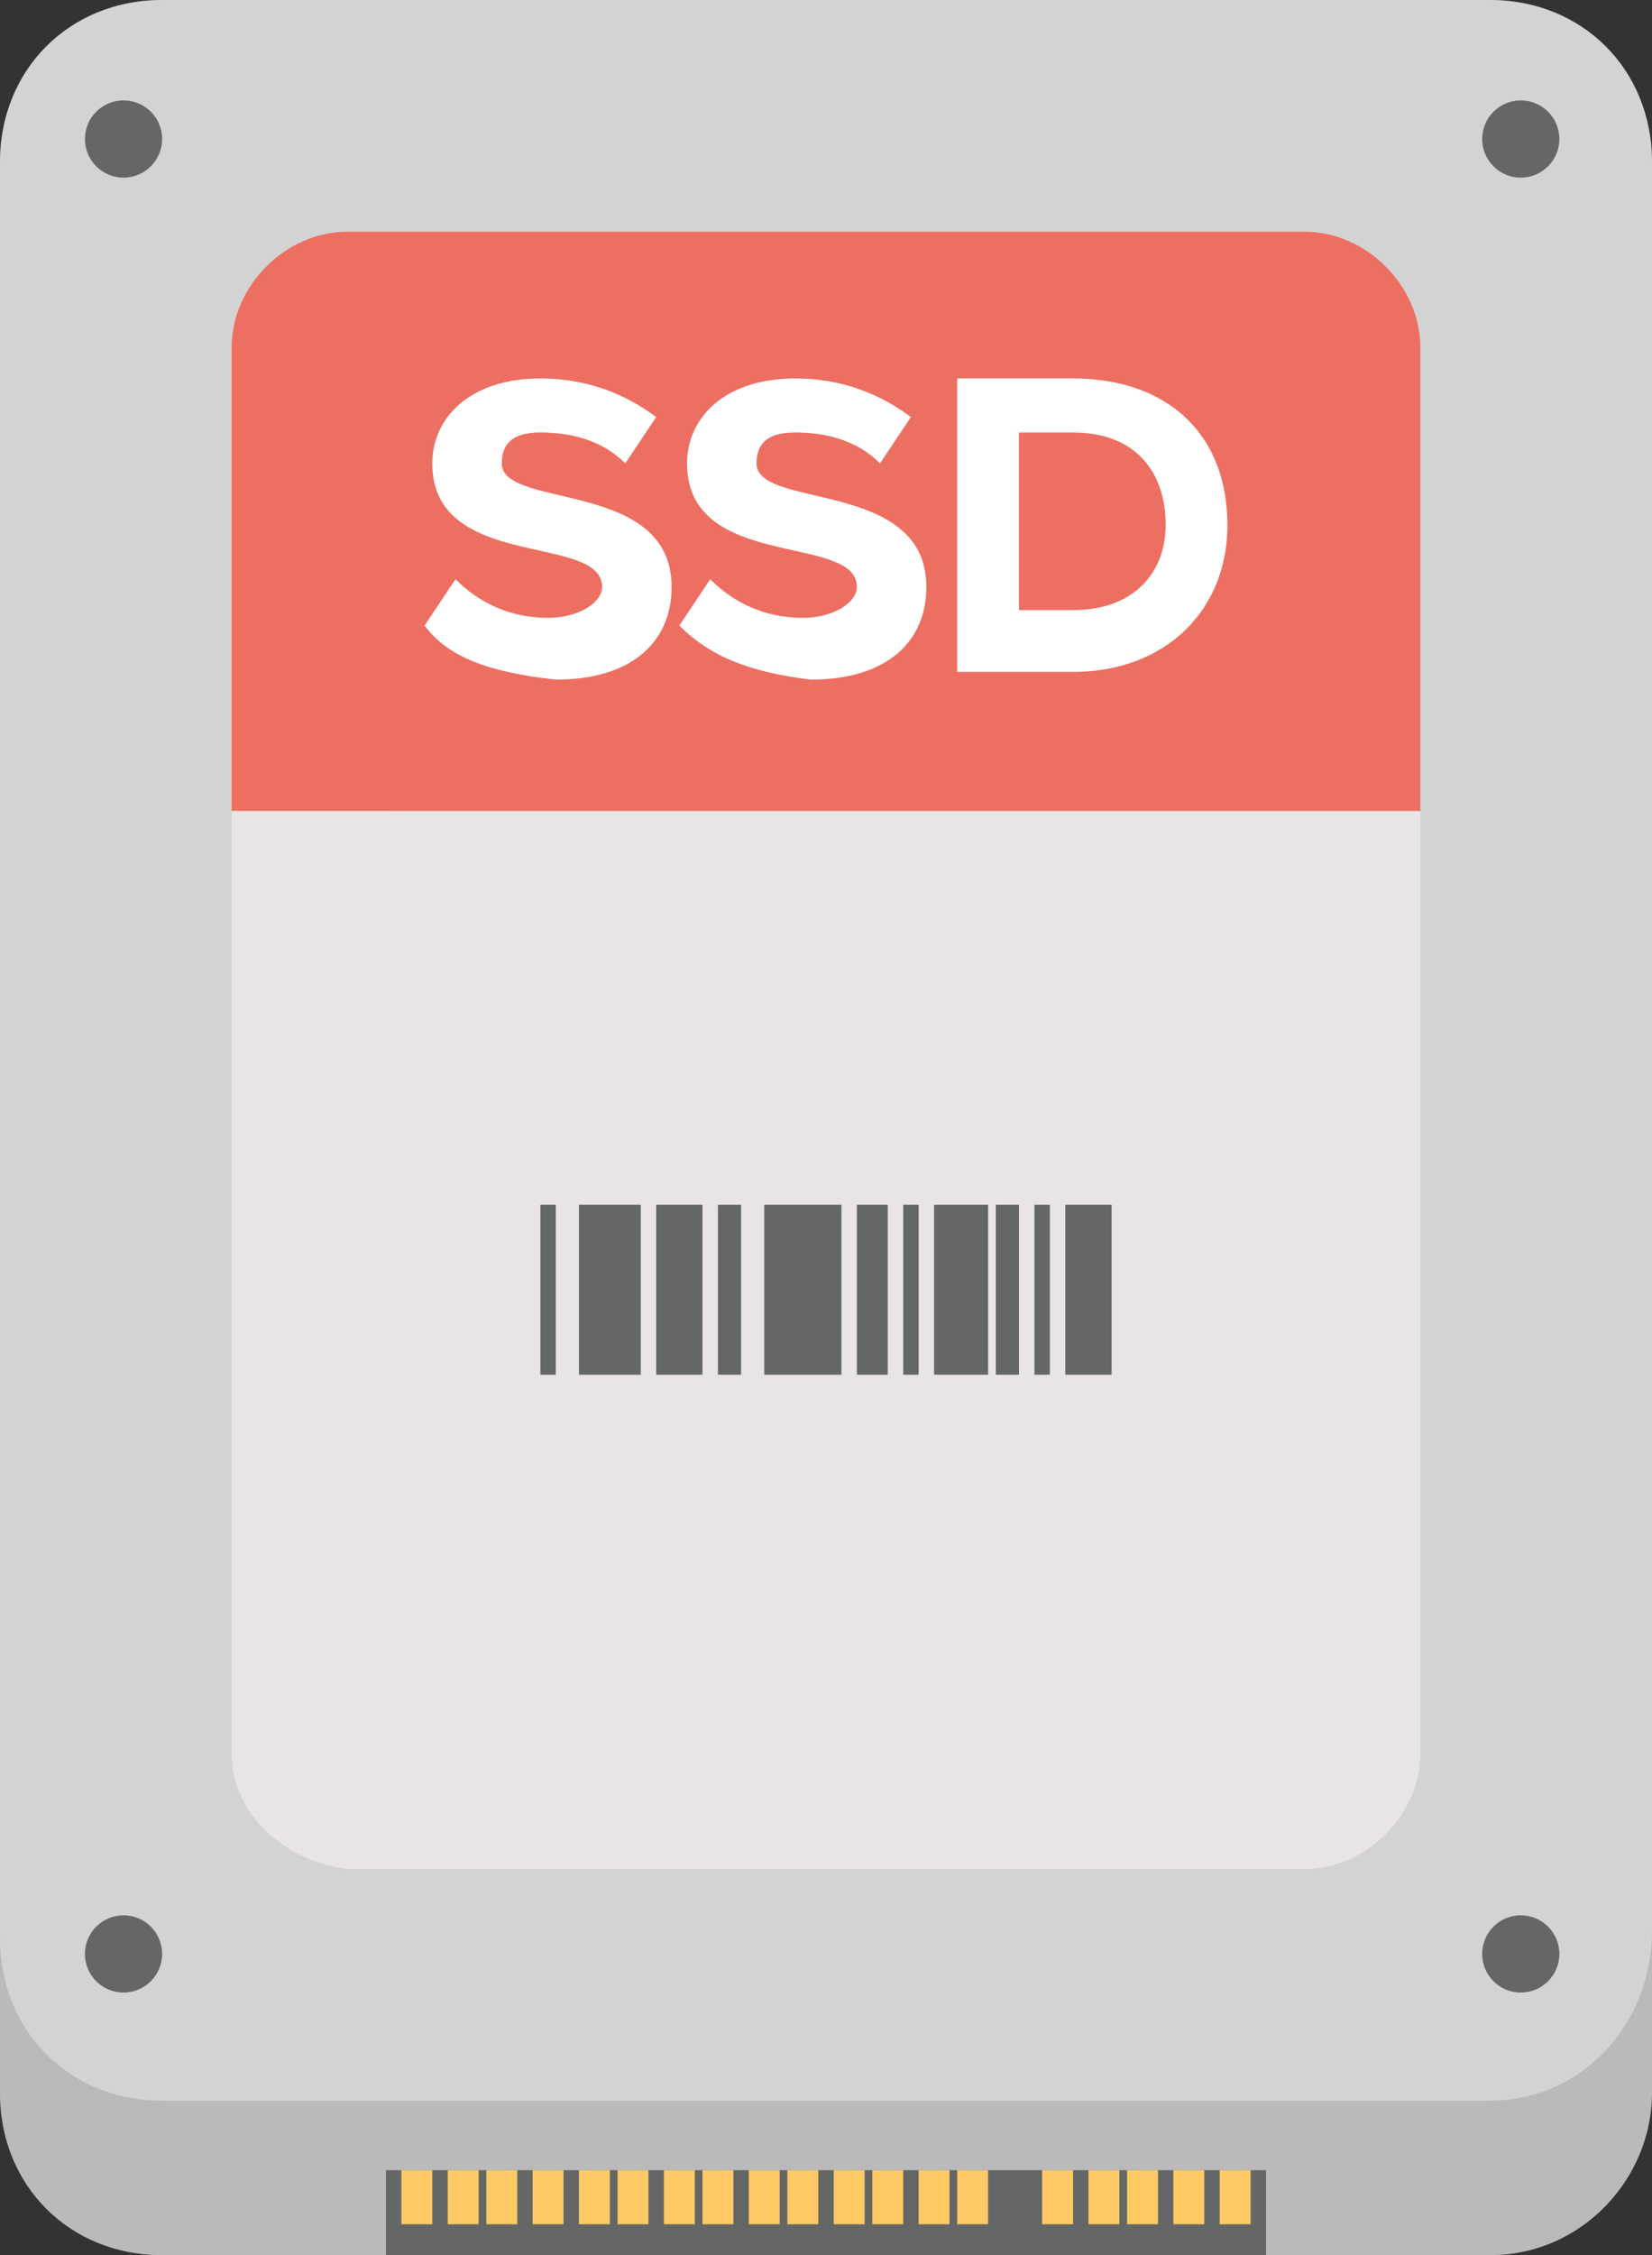 <?xml version="1.0" ?><svg id="Layer_1" style="enable-background:new 0 0 21.4 29.2;" version="1.1" viewBox="0 0 21.4 29.2" xml:space="preserve" xmlns="http://www.w3.org/2000/svg" xmlns:xlink="http://www.w3.org/1999/xlink"><rect x="0" y="0" width="21.4" height="29.2" fill="#333333" stroke="none"/><style type="text/css">
	.st0{fill:#656766;}
	.st1{fill:#FFFFFF;}
	.st2{fill:#53B2E4;}
	.st3{fill:#E8E4E7;}
	.st4{fill:#4D4C4D;}
	.st5{fill:#ED6F62;}
	.st6{fill:#FFCA65;}
	.st7{fill:#BABABA;}
	.st8{fill:#D3D3D3;}
</style><g><g><path class="st0" d="M19.3,29.2H2.1c-1.2,0-2.1-0.9-2.1-2.1v-25C0,0.9,0.9,0,2.1,0h17.2c1.2,0,2.1,0.9,2.1,2.1V27    C21.4,28.2,20.5,29.2,19.3,29.2z"/><path class="st1" d="M3.6,21.4V5.8c0-1,0.8-1.7,1.7-1.7h10.6c1,0,1.7,0.8,1.7,1.7v15.6c0,1-0.8,1.7-1.7,1.7H5.3    C4.4,23.1,3.6,22.3,3.6,21.4z"/><path class="st2" d="M3.6,13.4v8c0,1,0.8,1.7,1.7,1.7h10.6c1,0,1.7-0.8,1.7-1.7v-4.2h-4.2C9.8,17.3,6.3,15.8,3.6,13.4z"/><g><circle class="st3" cx="19.8" cy="1.8" r="0.5"/><circle class="st3" cx="19.8" cy="27.4" r="0.5"/></g><g><circle class="st3" cx="1.7" cy="1.8" r="0.5"/><circle class="st3" cx="1.7" cy="27.4" r="0.5"/></g><path class="st4" d="M17,29.2H4.4v-0.7c0-0.3,0.3-0.6,0.6-0.6h11.4c0.3,0,0.6,0.3,0.6,0.6V29.2z"/><g><path class="st5" d="M5.5,9.4l0.4-0.6c0.3,0.3,0.7,0.5,1.2,0.5c0.4,0,0.7-0.2,0.7-0.4c0-0.7-2.2-0.2-2.2-1.6     c0-0.6,0.5-1.1,1.4-1.1c0.6,0,1.1,0.2,1.5,0.5L8,7.3C7.7,7,7.3,6.9,6.9,6.9C6.6,6.9,6.4,7,6.4,7.3c0,0.6,2.2,0.2,2.2,1.6     c0,0.7-0.5,1.2-1.5,1.2C6.4,10,5.8,9.8,5.5,9.4z"/><path class="st5" d="M8.9,9.4l0.4-0.6c0.3,0.3,0.7,0.5,1.2,0.5c0.4,0,0.7-0.2,0.7-0.4C11.2,8.2,9,8.7,9,7.3     c0-0.6,0.5-1.1,1.4-1.1c0.6,0,1.1,0.2,1.5,0.5l-0.4,0.6c-0.3-0.3-0.7-0.4-1.1-0.4c-0.3,0-0.5,0.1-0.5,0.4c0,0.6,2.2,0.2,2.2,1.6     c0,0.7-0.5,1.2-1.5,1.2C9.7,10,9.2,9.8,8.9,9.4z"/><path class="st5" d="M12.5,10V6.3H14c1.2,0,2,0.7,2,1.9c0,1.1-0.8,1.9-2,1.9L12.5,10L12.5,10z M15.1,8.1c0-0.7-0.4-1.2-1.2-1.2     h-0.7v2.3H14C14.7,9.3,15.1,8.7,15.1,8.1z"/></g><g><rect class="st6" height="0.7" width="0.4" x="5.7" y="27.8"/><rect class="st6" height="0.7" width="0.4" x="6.7" y="27.8"/><rect class="st6" height="0.7" width="0.4" x="7.6" y="27.8"/><rect class="st6" height="0.7" width="0.4" x="8.6" y="27.8"/><rect class="st6" height="0.7" width="0.4" x="9.5" y="27.8"/><rect class="st6" height="0.7" width="0.4" x="10.5" y="27.8"/><rect class="st6" height="0.7" width="0.4" x="11.4" y="27.8"/><rect class="st6" height="0.7" width="0.4" x="12.4" y="27.8"/><rect class="st6" height="0.7" width="0.4" x="13.4" y="27.8"/><rect class="st6" height="0.7" width="0.4" x="14.3" y="27.8"/><rect class="st6" height="0.7" width="0.4" x="15.3" y="27.8"/></g></g><g><path class="st7" d="M19.3,29.2H2.1c-1.2,0-2.1-0.9-2.1-2.1V4.2C0,3,0.9,2.1,2.1,2.1h17.2c1.2,0,2.1,0.9,2.1,2.1v22.9    C21.4,28.2,20.5,29.2,19.3,29.2z"/><path class="st8" d="M19.3,27.2H2.1c-1.2,0-2.1-0.9-2.1-2.1v-23C0,0.9,0.9,0,2.1,0h17.2c1.2,0,2.1,0.9,2.1,2.1V25    C21.4,26.2,20.5,27.2,19.3,27.2z"/><path class="st3" d="M3,22.7V4.5C3,3.7,3.7,3,4.5,3h12.4c0.8,0,1.5,0.7,1.5,1.5v18.2c0,0.8-0.7,1.5-1.5,1.5H4.5    C3.7,24.1,3,23.5,3,22.7z"/><path class="st5" d="M18.4,10.5v-6c0-0.8-0.7-1.5-1.5-1.5H4.5C3.7,3,3,3.7,3,4.5v6H18.4z"/><g><circle class="st0" cx="19.7" cy="1.8" r="0.5"/><circle class="st0" cx="19.7" cy="25.3" r="0.5"/></g><g><circle class="st0" cx="1.6" cy="1.8" r="0.5"/><circle class="st0" cx="1.6" cy="25.3" r="0.5"/></g><rect class="st0" height="1.1" width="11.4" x="5" y="28.1"/><g><path class="st1" d="M5.5,8.1l0.4-0.6C6.2,7.8,6.6,8,7.1,8c0.4,0,0.7-0.2,0.7-0.4c0-0.7-2.2-0.2-2.2-1.6c0-0.6,0.5-1.1,1.4-1.1     c0.6,0,1.1,0.2,1.5,0.5L8.1,6C7.8,5.7,7.4,5.6,7,5.6C6.7,5.6,6.5,5.7,6.5,6c0,0.6,2.2,0.2,2.2,1.6c0,0.7-0.5,1.2-1.5,1.2     C6.3,8.7,5.8,8.5,5.5,8.1z"/><path class="st1" d="M8.8,8.1l0.4-0.6C9.5,7.8,9.9,8,10.4,8c0.4,0,0.7-0.2,0.7-0.4c0-0.7-2.2-0.2-2.2-1.6c0-0.6,0.5-1.1,1.4-1.1     c0.6,0,1.1,0.2,1.5,0.5L11.4,6c-0.3-0.3-0.7-0.4-1.1-0.4C10,5.6,9.8,5.7,9.8,6c0,0.6,2.2,0.2,2.2,1.6c0,0.7-0.5,1.2-1.5,1.2     C9.7,8.7,9.2,8.5,8.8,8.1z"/><path class="st1" d="M12.4,8.6V4.9h1.5c1.2,0,2,0.7,2,1.9c0,1.1-0.8,1.9-2,1.9h-1.5V8.6z M15.1,6.8c0-0.7-0.4-1.2-1.2-1.2h-0.7     v2.3h0.7C14.7,7.9,15.1,7.4,15.1,6.8z"/></g><g><g><rect class="st6" height="0.7" width="0.4" x="5.2" y="28.1"/><rect class="st6" height="0.7" width="0.4" x="5.8" y="28.1"/></g><g><rect class="st6" height="0.7" width="0.4" x="6.3" y="28.1"/></g><g><rect class="st6" height="0.7" width="0.4" x="6.9" y="28.1"/></g><g><rect class="st6" height="0.7" width="0.4" x="7.5" y="28.1"/></g><g><rect class="st6" height="0.7" width="0.4" x="8" y="28.1"/></g><g><rect class="st6" height="0.7" width="0.4" x="8.6" y="28.1"/></g><g><rect class="st6" height="0.7" width="0.4" x="9.1" y="28.1"/></g><g><rect class="st6" height="0.7" width="0.4" x="9.7" y="28.1"/></g><g><rect class="st6" height="0.7" width="0.4" x="10.2" y="28.1"/></g><g><rect class="st6" height="0.7" width="0.4" x="10.8" y="28.1"/></g><g><rect class="st6" height="0.7" width="0.4" x="11.3" y="28.1"/></g><g><rect class="st6" height="0.7" width="0.4" x="11.9" y="28.1"/></g><g><rect class="st6" height="0.7" width="0.4" x="12.4" y="28.1"/></g><g><rect class="st6" height="0.7" width="0.4" x="13.5" y="28.1"/></g><g><rect class="st6" height="0.7" width="0.4" x="14.1" y="28.1"/></g><g><rect class="st6" height="0.7" width="0.4" x="14.6" y="28.1"/></g><g><rect class="st6" height="0.7" width="0.4" x="15.2" y="28.1"/></g><g><rect class="st6" height="0.7" width="0.4" x="15.8" y="28.1"/></g></g><g><rect class="st0" height="2.2" width="0.2" x="7" y="15.6"/><rect class="st0" height="2.2" width="0.8" x="7.5" y="15.6"/><rect class="st0" height="2.2" width="0.6" x="8.5" y="15.6"/><rect class="st0" height="2.2" width="0.3" x="9.3" y="15.6"/><rect class="st0" height="2.2" width="1" x="9.9" y="15.6"/><rect class="st0" height="2.2" width="0.4" x="11.1" y="15.6"/><rect class="st0" height="2.2" width="0.2" x="11.7" y="15.6"/><rect class="st0" height="2.2" width="0.7" x="12.1" y="15.6"/><rect class="st0" height="2.2" width="0.3" x="12.9" y="15.6"/><rect class="st0" height="2.2" width="0.2" x="13.4" y="15.6"/><rect class="st0" height="2.2" width="0.6" x="13.8" y="15.6"/></g></g></g></svg>